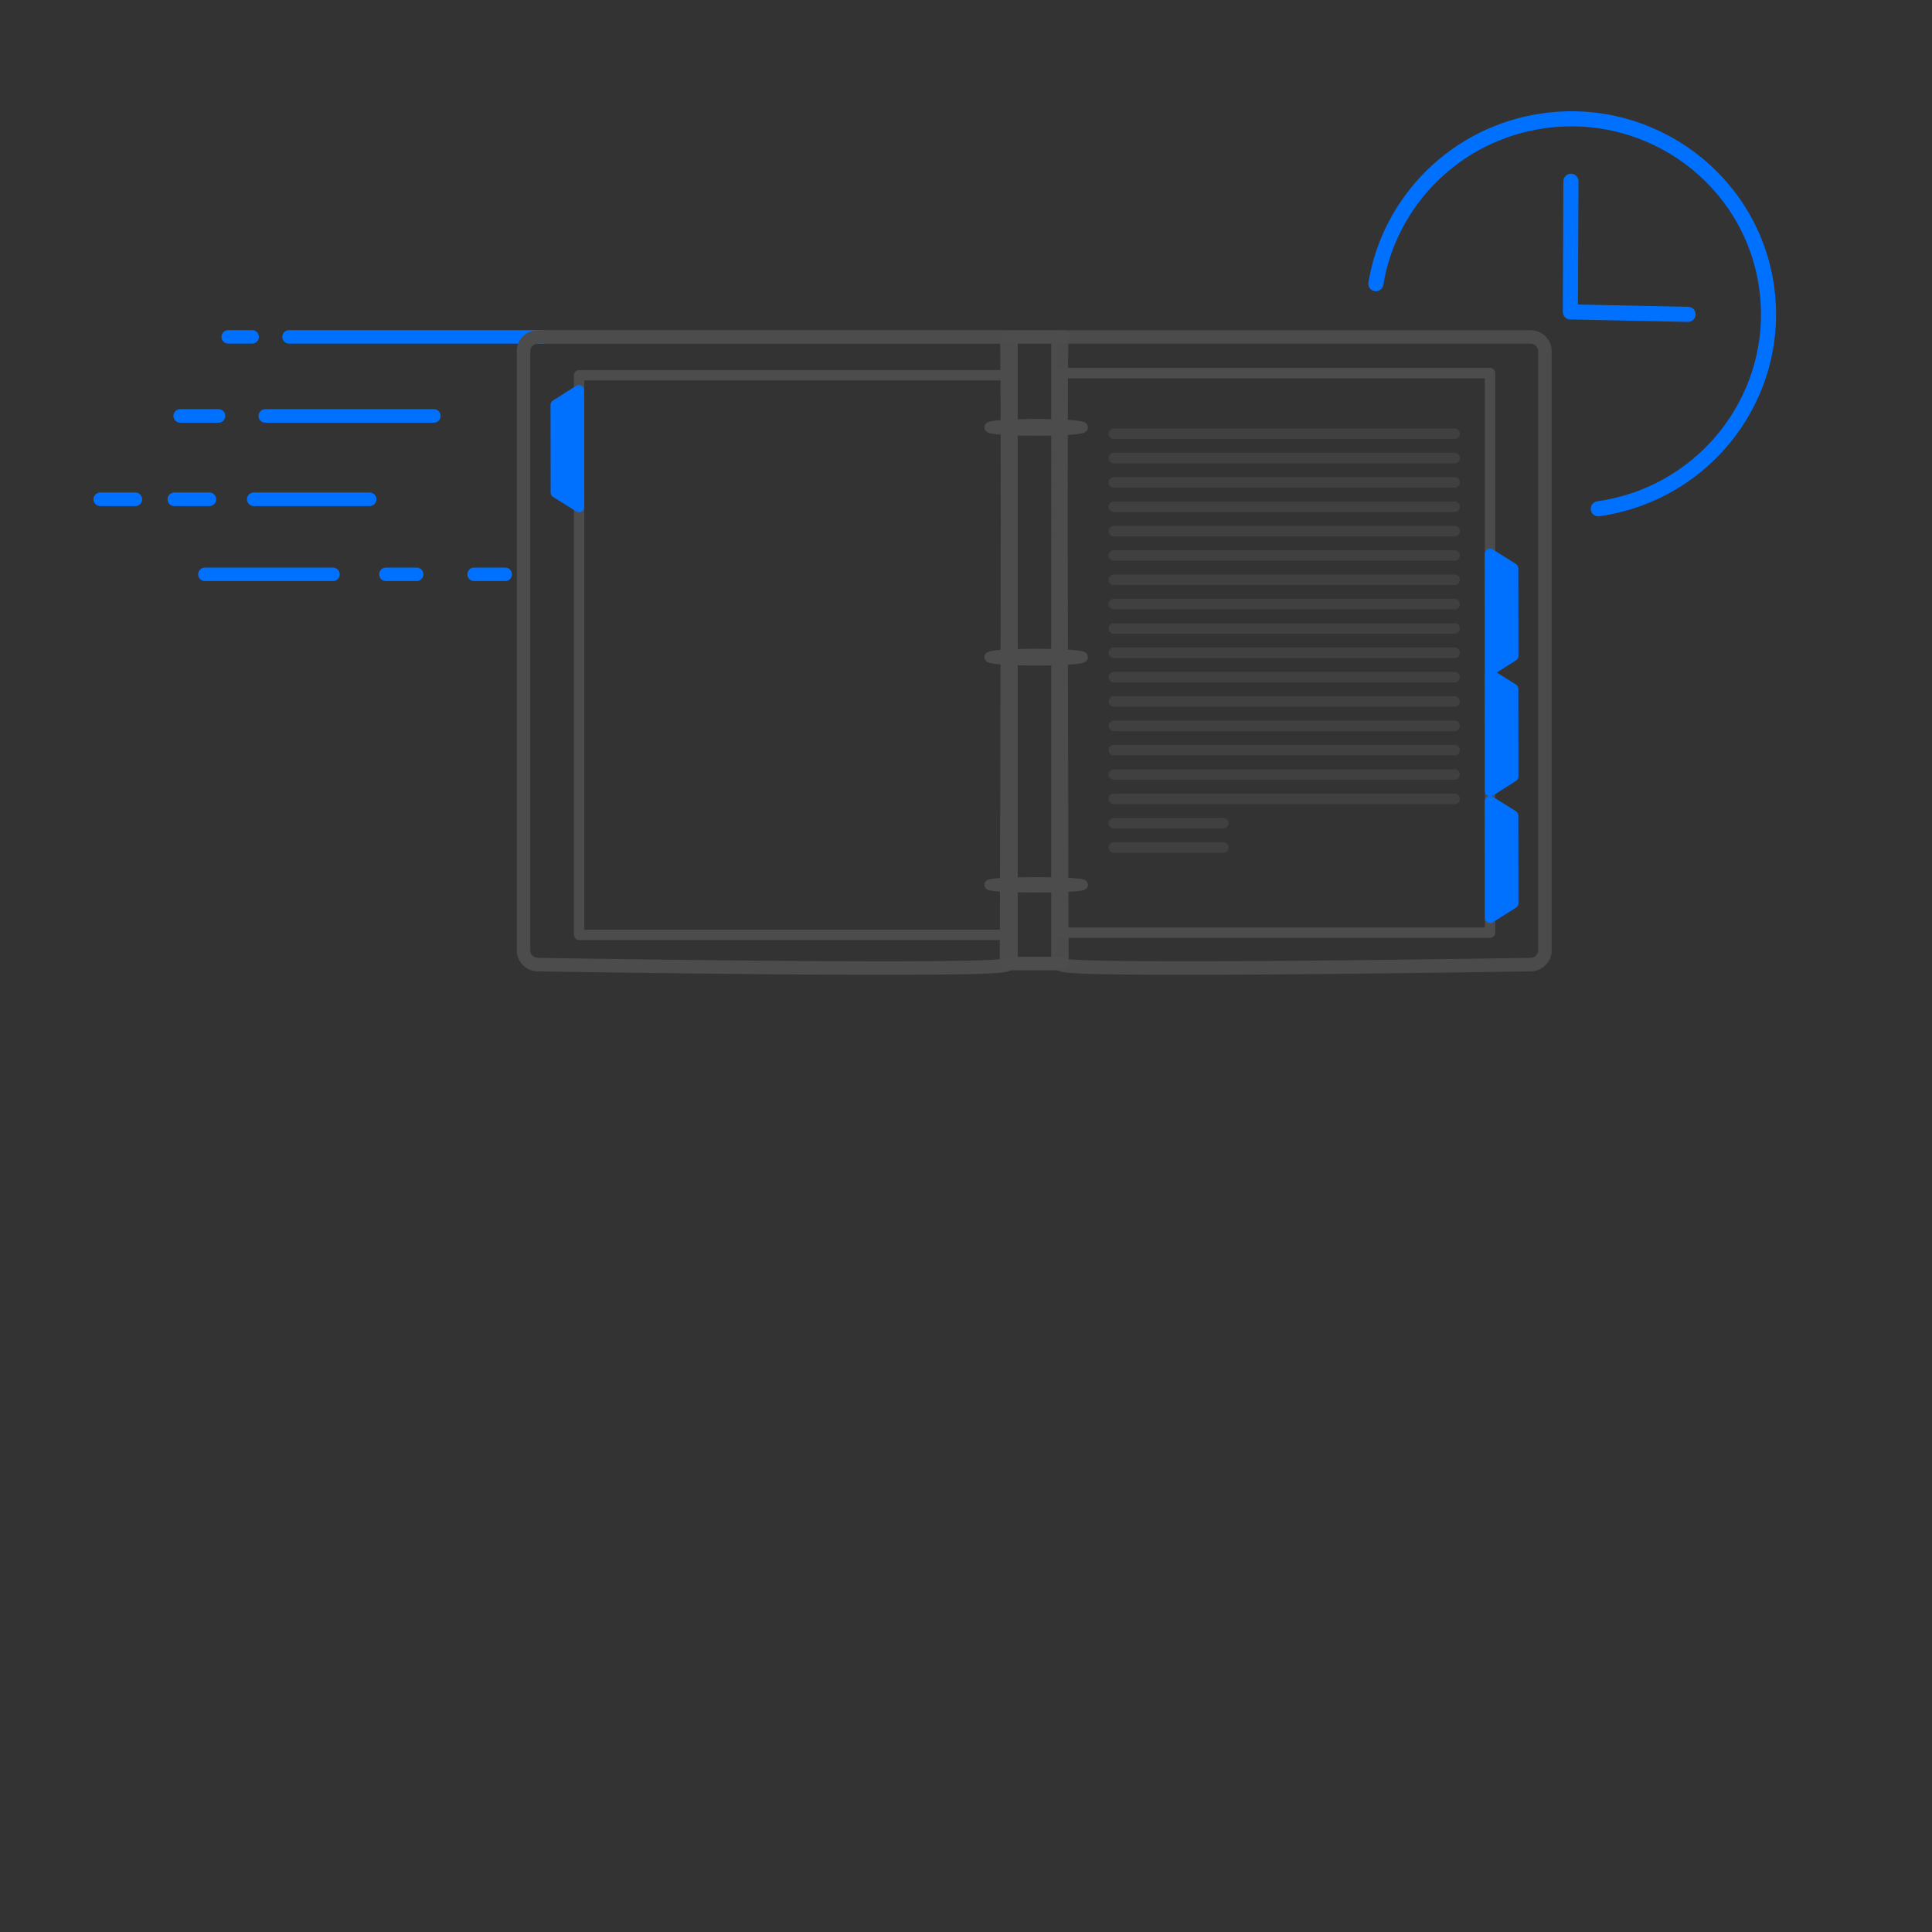 <?xml version="1.0" encoding="UTF-8" standalone="no"?>
<svg xmlns="http://www.w3.org/2000/svg" xmlns:xlink="http://www.w3.org/1999/xlink" xmlns:serif="http://www.serif.com/" width="100%" height="100%" viewBox="0 0 512 512" version="1.1" xml:space="preserve" style="fill-rule:evenodd;clip-rule:evenodd;stroke-linecap:round;stroke-linejoin:round;stroke-miterlimit:1.5;">
  <rect x="0" y="0" width="512" height="512" fill="#333333" stroke="none"/>
  <g>
    <path d="M60.483,89.275l6.325,0" style="fill:none;stroke:#0070ff;stroke-width:3.58px;"></path>
    <path d="M47.753,110.229l10.162,-0" style="fill:none;stroke:#0070ff;stroke-width:3.58px;"></path>
    <path d="M70.301,110.229l44.675,-0" style="fill:none;stroke:#0070ff;stroke-width:3.58px;"></path>
    <path d="M76.605,89.275l67.166,0" style="fill:none;stroke:#0070ff;stroke-width:3.58px;"></path>
    <path d="M26.559,132.322l9.324,0" style="fill:none;stroke:#0070ff;stroke-width:3.58px;"></path>
    <path d="M46.187,132.322l9.317,0" style="fill:none;stroke:#0070ff;stroke-width:3.58px;"></path>
    <path d="M67.232,132.322l30.745,0" style="fill:none;stroke:#0070ff;stroke-width:3.58px;"></path>
    <path d="M54.3,152.212l33.937,-0" style="fill:none;stroke:#0070ff;stroke-width:3.58px;"></path>
    <path d="M102.267,152.212l8.147,-0" style="fill:none;stroke:#0070ff;stroke-width:3.58px;"></path>
    <path d="M125.65,152.212l8.243,-0" style="fill:none;stroke:#0070ff;stroke-width:3.58px;"></path>
  </g>
  <path d="M364.616,75.189c3.596,-21.879 21.169,-39.898 44.451,-43.178c28.624,-4.034 55.11,15.726 59.109,44.1c1.819,12.913 -1.33,25.398 -8.001,35.551c-7.987,12.156 -21.022,20.968 -36.619,23.166" style="fill:none;stroke:#0070ff;stroke-width:4px;"></path>
  <path d="M416.313,48.033l-0.154,34.628l31.188,0.65" style="fill:none;stroke:#0070ff;stroke-width:4px;"></path>
  <g>
    <path d="M266.736,255.637c0,-0 0.568,-166.717 0,-166.341l-124.147,0c-2.119,0 -3.84,1.668 -3.84,3.722l0,158.897c0,2.054 1.721,3.722 3.84,3.722c-0,-0 124.147,2.054 124.147,-0Z" style="fill:none;stroke:#4c4c4c;stroke-width:3.58px;"></path>
    <rect x="268.336" y="89.296" width="11.635" height="166.341" style="fill:none;stroke:#4c4c4c;stroke-width:2.75px;"></rect>
    <path d="M281.426,255.631c-0,0 -0.568,-166.716 -0,-166.341l124.147,0c2.12,0 3.84,1.668 3.84,3.722l-0,158.898c-0,2.054 -1.72,3.721 -3.84,3.721c0,0 -124.147,2.054 -124.147,0Z" style="fill:none;stroke:#4c4c4c;stroke-opacity:0.98;stroke-width:3.58px;"></path>
    <ellipse cx="274.59" cy="113.26" rx="12.362" ry="0.846" style="fill:#fff;stroke:#4c4c4c;stroke-width:2.75px;"></ellipse>
    <ellipse cx="274.59" cy="174.158" rx="12.362" ry="0.846" style="fill:#fff;stroke:#4c4c4c;stroke-width:2.75px;"></ellipse>
    <ellipse cx="274.59" cy="234.492" rx="12.362" ry="0.658" style="fill:#fff;stroke:#4c4c4c;stroke-width:2.75px;"></ellipse>
    <rect x="153.476" y="99.446" width="114.459" height="148.297" style="fill:none;stroke:#4c4c4c;stroke-width:2.75px;"></rect>
    <path d="M266.882,255.354l14.544,0" style="fill:none;stroke:#4d4d4d;stroke-width:3.58px;"></path>
    <path d="M266.882,89.296l14.835,-0" style="fill:none;stroke:#4d4d4d;stroke-width:3.58px;"></path>
    <rect x="281.48" y="98.876" width="113.389" height="148.297" style="fill:none;stroke:#4c4c4c;stroke-width:2.75px;"></rect>
    <path d="M153.394,103.446l0.045,30.906l-6.113,-3.834l-0.033,-23.2l6.101,-3.872Z" style="fill:#0070ff;stroke:#0070ff;stroke-width:2.79px;"></path>
    <path d="M394.913,243.225l-0.044,-30.906l6.112,3.835l0.034,23.2l-6.102,3.871Z" style="fill:#0070ff;stroke:#0070ff;stroke-width:2.79px;"></path>
    <path d="M394.913,209.653l-0.044,-30.907l6.112,3.835l0.034,23.2l-6.102,3.872Z" style="fill:#0070ff;stroke:#0070ff;stroke-width:2.79px;"></path>
    <path d="M394.913,177.693l-0.044,-30.907l6.112,3.835l0.034,23.2l-6.102,3.872Z" style="fill:#0070ff;stroke:#0070ff;stroke-width:2.79px;"></path>
    <g>
      <path d="M295.18,114.943l90.311,0" style="fill:none;stroke:#404040;stroke-width:2.79px;"></path>
      <path d="M295.18,121.394l90.311,0" style="fill:none;stroke:#404040;stroke-width:2.79px;"></path>
      <path d="M295.18,127.845l90.311,-0" style="fill:none;stroke:#404040;stroke-width:2.79px;"></path>
      <path d="M295.18,134.296l90.311,-0" style="fill:none;stroke:#404040;stroke-width:2.79px;"></path>
      <path d="M295.18,140.746l90.311,0" style="fill:none;stroke:#404040;stroke-width:2.79px;"></path>
      <path d="M295.18,147.197l90.311,0" style="fill:none;stroke:#404040;stroke-width:2.79px;"></path>
      <path d="M295.18,153.648l90.311,-0" style="fill:none;stroke:#404040;stroke-width:2.79px;"></path>
      <path d="M295.18,160.099l90.311,-0" style="fill:none;stroke:#404040;stroke-width:2.79px;"></path>
      <path d="M295.18,166.55l90.311,-0" style="fill:none;stroke:#404040;stroke-width:2.79px;"></path>
      <path d="M295.18,173l90.311,0" style="fill:none;stroke:#404040;stroke-width:2.79px;"></path>
      <path d="M295.18,179.451l90.311,0" style="fill:none;stroke:#404040;stroke-width:2.79px;"></path>
      <path d="M295.18,185.902l90.311,-0" style="fill:none;stroke:#404040;stroke-width:2.79px;"></path>
      <path d="M295.18,192.353l90.311,-0" style="fill:none;stroke:#404040;stroke-width:2.79px;"></path>
      <path d="M295.18,198.803l90.311,0" style="fill:none;stroke:#404040;stroke-width:2.79px;"></path>
      <path d="M295.18,205.254l90.311,0" style="fill:none;stroke:#404040;stroke-width:2.79px;"></path>
      <path d="M295.18,211.705l90.311,-0" style="fill:none;stroke:#404040;stroke-width:2.79px;"></path>
      <path d="M295.18,218.156l29.028,-0" style="fill:none;stroke:#404040;stroke-width:2.79px;"></path>
      <path d="M295.18,224.606l29.028,0" style="fill:none;stroke:#404040;stroke-width:2.79px;"></path>
    </g>
  </g>
</svg>
